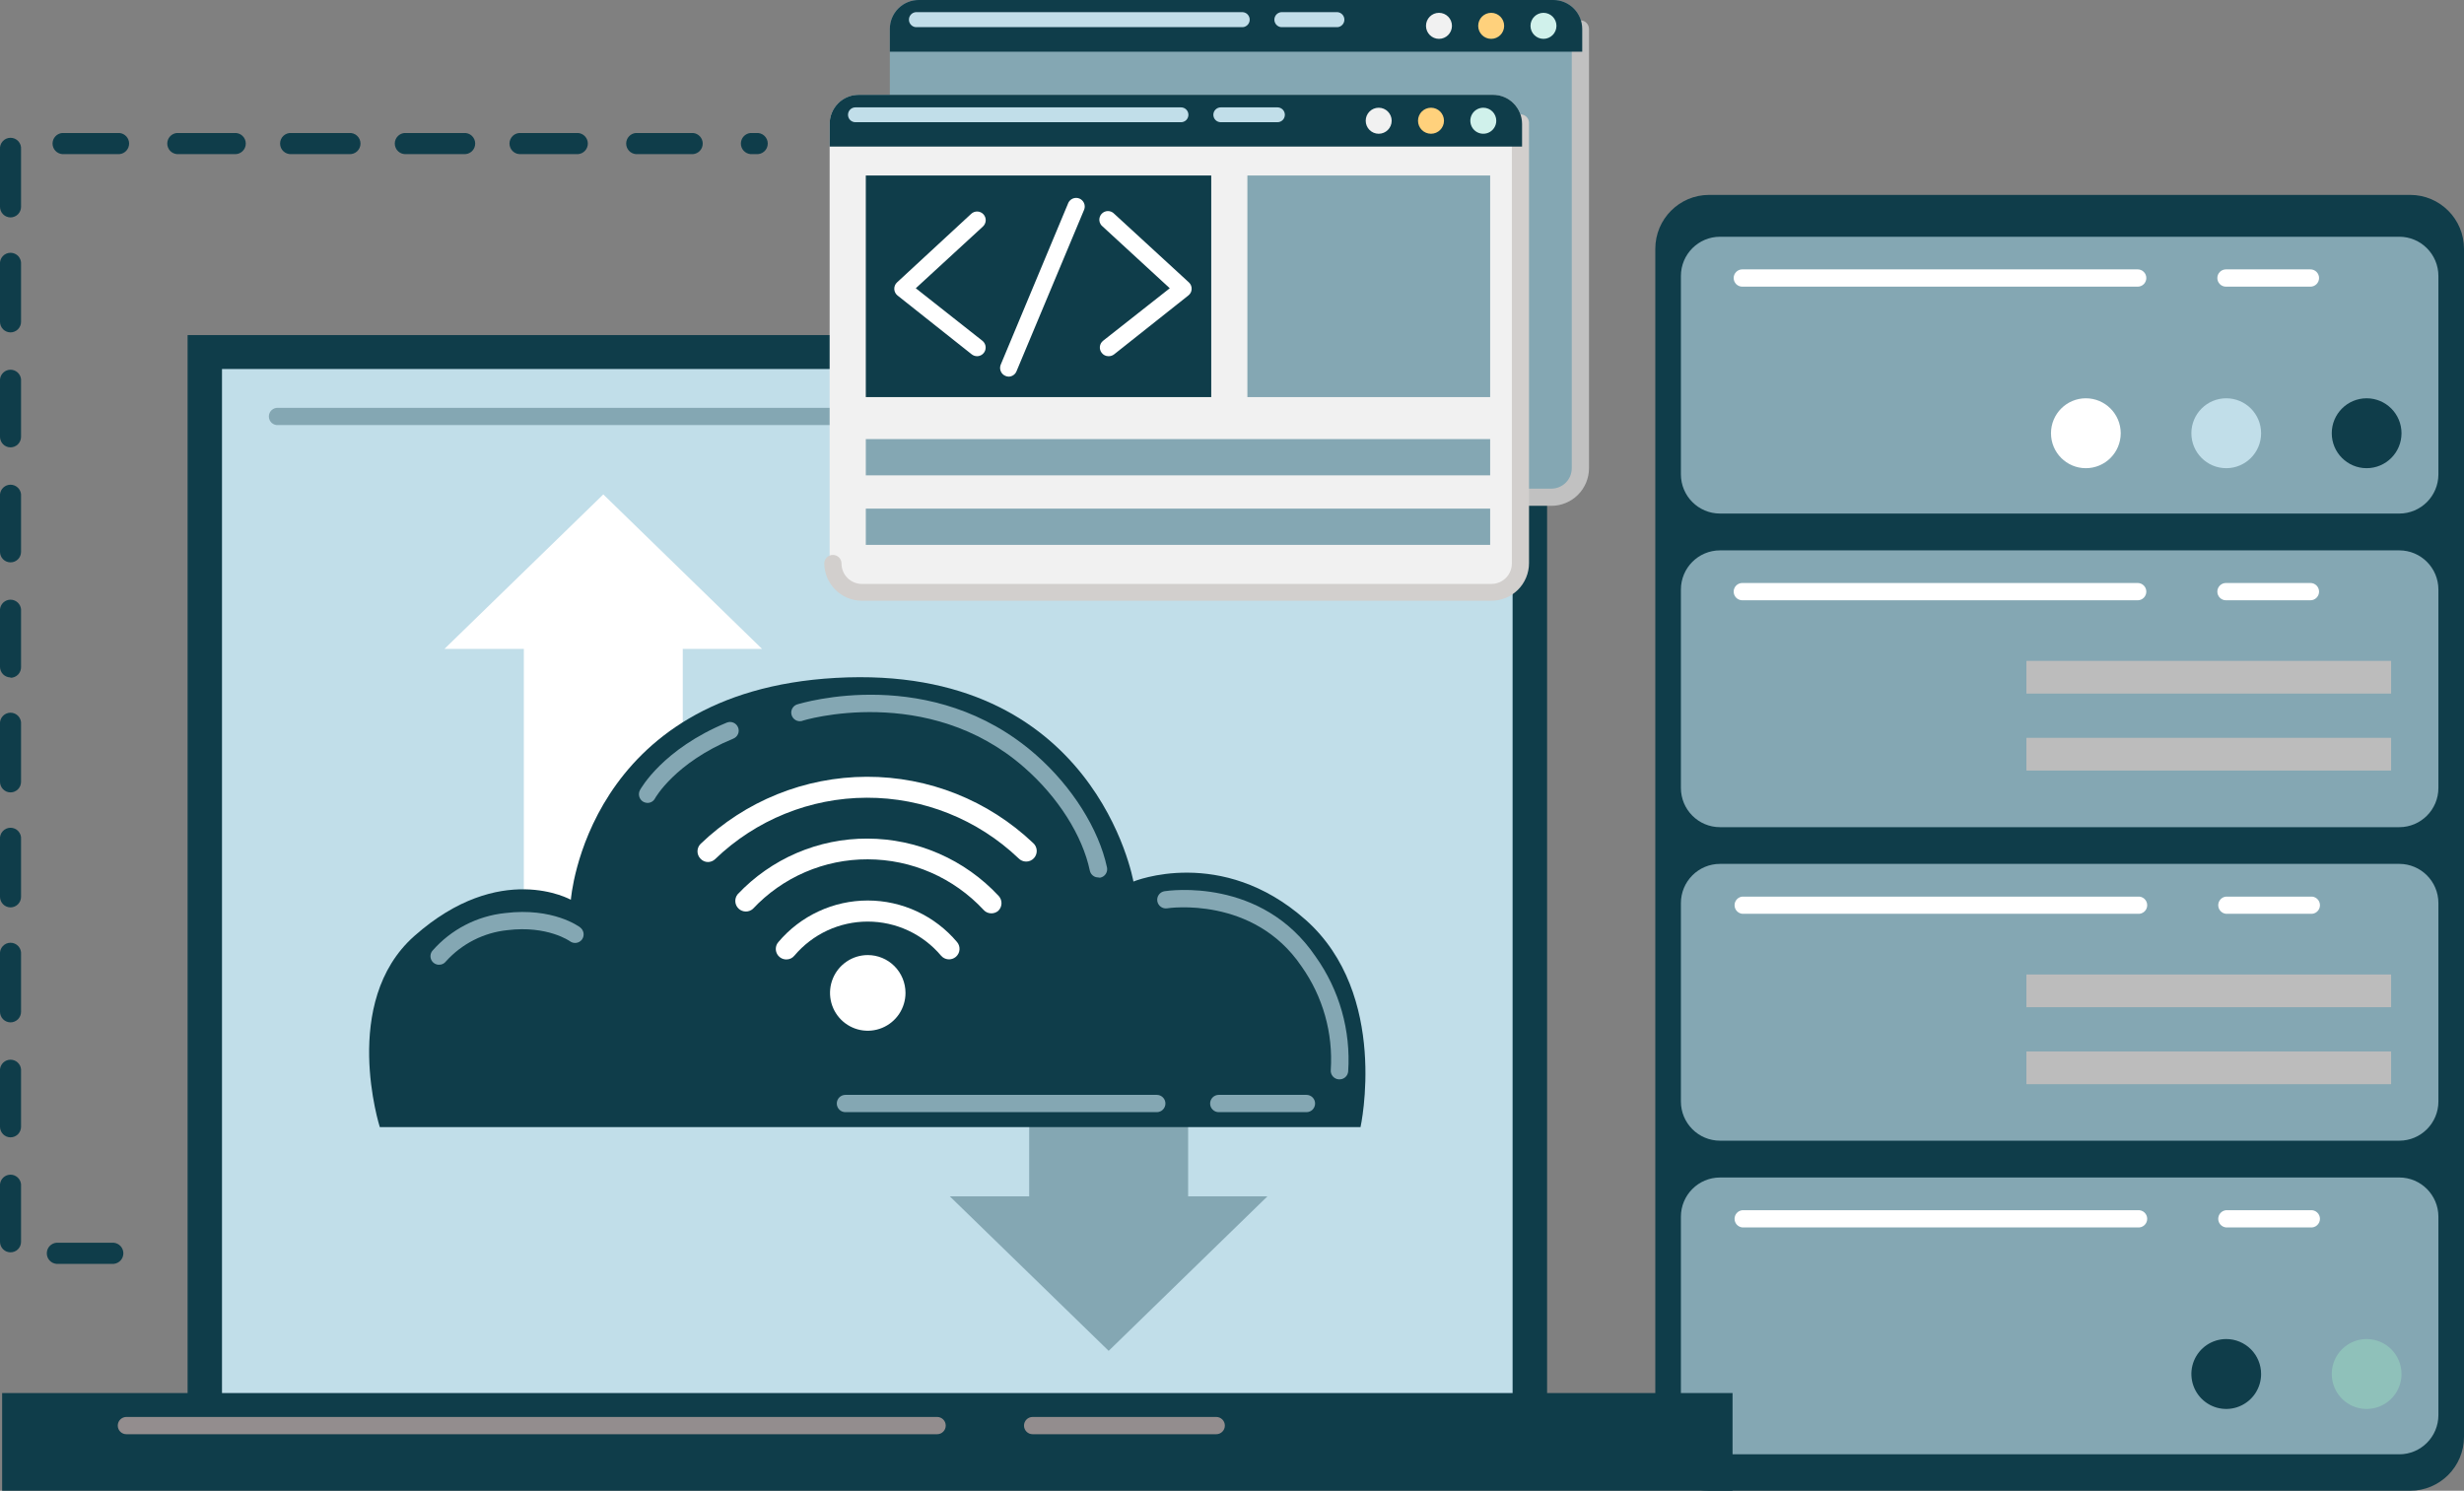 <svg width="157" height="95" viewBox="0 0 157 95" fill="none" xmlns="http://www.w3.org/2000/svg">
<rect x="0" y="0" width="157" height="95" fill="#808080" stroke="none"/>
<g clip-path="url(#clip0_494_2469)">
<path d="M153.573 12.421H108.899C107.006 12.421 105.472 13.96 105.472 15.857V91.564C105.472 93.462 107.006 95 108.899 95H153.573C155.466 95 157 93.462 157 91.564V15.857C157 13.96 155.466 12.421 153.573 12.421Z" fill="#0F3D4A"/>
<path d="M152.876 15.087H109.596C108.219 15.087 107.103 16.206 107.103 17.587V30.227C107.103 31.608 108.219 32.727 109.596 32.727H152.876C154.253 32.727 155.369 31.608 155.369 30.227V17.587C155.369 16.206 154.253 15.087 152.876 15.087Z" fill="#84A7B3"/>
<path d="M132.905 29.836C134.132 29.836 135.127 28.839 135.127 27.609C135.127 26.379 134.132 25.382 132.905 25.382C131.678 25.382 130.684 26.379 130.684 27.609C130.684 28.839 131.678 29.836 132.905 29.836Z" fill="white"/>
<path d="M141.851 29.836C143.078 29.836 144.072 28.839 144.072 27.609C144.072 26.379 143.078 25.382 141.851 25.382C140.624 25.382 139.629 26.379 139.629 27.609C139.629 28.839 140.624 29.836 141.851 29.836Z" fill="#C1DEE9"/>
<path d="M150.796 29.836C152.023 29.836 153.018 28.839 153.018 27.609C153.018 26.379 152.023 25.382 150.796 25.382C149.569 25.382 148.574 26.379 148.574 27.609C148.574 28.839 149.569 29.836 150.796 29.836Z" fill="#0F3D4A"/>
<path d="M147.216 18.268H141.833C141.687 18.268 141.547 18.21 141.444 18.107C141.341 18.003 141.283 17.863 141.283 17.717C141.283 17.571 141.341 17.431 141.444 17.328C141.547 17.224 141.687 17.166 141.833 17.166H147.216C147.361 17.166 147.501 17.224 147.604 17.328C147.707 17.431 147.765 17.571 147.765 17.717C147.765 17.863 147.707 18.003 147.604 18.107C147.501 18.21 147.361 18.268 147.216 18.268Z" fill="white"/>
<path d="M136.208 18.268H111.014C110.869 18.268 110.729 18.21 110.626 18.107C110.523 18.003 110.465 17.863 110.465 17.717C110.465 17.571 110.523 17.431 110.626 17.328C110.729 17.224 110.869 17.166 111.014 17.166H136.208C136.354 17.166 136.494 17.224 136.597 17.328C136.7 17.431 136.758 17.571 136.758 17.717C136.758 17.863 136.7 18.003 136.597 18.107C136.494 18.21 136.354 18.268 136.208 18.268Z" fill="white"/>
<path d="M152.876 35.073H109.596C108.219 35.073 107.103 36.192 107.103 37.572V50.213C107.103 51.593 108.219 52.713 109.596 52.713H152.876C154.253 52.713 155.369 51.593 155.369 50.213V37.572C155.369 36.192 154.253 35.073 152.876 35.073Z" fill="#84A7B3"/>
<path d="M147.216 38.254H141.833C141.687 38.254 141.547 38.196 141.444 38.092C141.341 37.989 141.283 37.849 141.283 37.703C141.283 37.556 141.341 37.416 141.444 37.313C141.547 37.21 141.687 37.152 141.833 37.152H147.216C147.361 37.152 147.501 37.21 147.604 37.313C147.707 37.416 147.765 37.556 147.765 37.703C147.765 37.849 147.707 37.989 147.604 38.092C147.501 38.196 147.361 38.254 147.216 38.254Z" fill="white"/>
<path d="M136.208 38.254H111.014C110.869 38.254 110.729 38.196 110.626 38.092C110.523 37.989 110.465 37.849 110.465 37.703C110.465 37.556 110.523 37.416 110.626 37.313C110.729 37.21 110.869 37.152 111.014 37.152H136.208C136.354 37.152 136.494 37.21 136.597 37.313C136.7 37.416 136.758 37.556 136.758 37.703C136.758 37.849 136.7 37.989 136.597 38.092C136.494 38.196 136.354 38.254 136.208 38.254Z" fill="white"/>
<path d="M152.356 42.116H129.118V44.201H152.356V42.116Z" fill="#BCBCBC"/>
<path d="M152.356 47.02H129.118V49.105H152.356V47.02Z" fill="#BCBCBC"/>
<path d="M152.876 55.052H109.596C108.219 55.052 107.103 56.172 107.103 57.552V70.193C107.103 71.573 108.219 72.692 109.596 72.692H152.876C154.253 72.692 155.369 71.573 155.369 70.193V57.552C155.369 56.172 154.253 55.052 152.876 55.052Z" fill="#84A7B3"/>
<path d="M147.216 58.233H141.833C141.698 58.219 141.573 58.155 141.482 58.054C141.391 57.953 141.34 57.822 141.34 57.685C141.34 57.549 141.391 57.418 141.482 57.317C141.573 57.215 141.698 57.152 141.833 57.138H147.216C147.292 57.13 147.369 57.138 147.443 57.162C147.516 57.185 147.583 57.224 147.64 57.276C147.697 57.328 147.743 57.391 147.774 57.462C147.806 57.532 147.822 57.608 147.822 57.685C147.822 57.763 147.806 57.839 147.774 57.909C147.743 57.98 147.697 58.043 147.64 58.095C147.583 58.146 147.516 58.185 147.443 58.209C147.369 58.233 147.292 58.241 147.216 58.233Z" fill="white"/>
<path d="M136.208 58.233H111.014C110.879 58.219 110.754 58.155 110.663 58.054C110.572 57.953 110.522 57.822 110.522 57.685C110.522 57.549 110.572 57.418 110.663 57.317C110.754 57.215 110.879 57.152 111.014 57.138H136.208C136.285 57.13 136.362 57.138 136.435 57.162C136.508 57.185 136.576 57.224 136.633 57.276C136.69 57.328 136.736 57.391 136.767 57.462C136.798 57.532 136.814 57.608 136.814 57.685C136.814 57.763 136.798 57.839 136.767 57.909C136.736 57.98 136.69 58.043 136.633 58.095C136.576 58.146 136.508 58.185 136.435 58.209C136.362 58.233 136.285 58.241 136.208 58.233Z" fill="white"/>
<path d="M152.356 62.101H129.118V64.186H152.356V62.101Z" fill="#BCBCBC"/>
<path d="M152.356 67.006H129.118V69.091H152.356V67.006Z" fill="#BCBCBC"/>
<path d="M152.876 75.038H109.596C108.219 75.038 107.103 76.157 107.103 77.538V90.178C107.103 91.559 108.219 92.678 109.596 92.678H152.876C154.253 92.678 155.369 91.559 155.369 90.178V77.538C155.369 76.157 154.253 75.038 152.876 75.038Z" fill="#84A7B3"/>
<path d="M144.072 87.56C144.072 88.001 143.942 88.431 143.698 88.798C143.454 89.164 143.107 89.449 142.701 89.618C142.295 89.787 141.848 89.831 141.417 89.745C140.986 89.659 140.591 89.447 140.28 89.135C139.969 88.824 139.758 88.427 139.672 87.995C139.586 87.563 139.63 87.115 139.798 86.708C139.966 86.301 140.251 85.953 140.616 85.708C140.982 85.464 141.411 85.333 141.851 85.333C142.44 85.333 143.005 85.568 143.422 85.985C143.838 86.403 144.072 86.969 144.072 87.56Z" fill="#0F3D4A"/>
<path d="M153.018 87.56C153.018 88.001 152.887 88.431 152.643 88.798C152.399 89.164 152.052 89.449 151.646 89.618C151.24 89.787 150.794 89.831 150.363 89.745C149.932 89.659 149.536 89.447 149.225 89.135C148.914 88.824 148.703 88.427 148.617 87.995C148.531 87.563 148.575 87.115 148.744 86.708C148.912 86.301 149.196 85.953 149.562 85.708C149.927 85.464 150.357 85.333 150.796 85.333C151.385 85.333 151.95 85.568 152.367 85.985C152.784 86.403 153.018 86.969 153.018 87.56Z" fill="#8FC1BA"/>
<path d="M147.216 78.219H141.833C141.698 78.205 141.573 78.141 141.482 78.04C141.391 77.939 141.34 77.807 141.34 77.671C141.34 77.535 141.391 77.403 141.482 77.302C141.573 77.201 141.698 77.137 141.833 77.123H147.216C147.292 77.115 147.369 77.123 147.443 77.147C147.516 77.171 147.583 77.21 147.64 77.262C147.697 77.314 147.743 77.377 147.774 77.447C147.806 77.517 147.822 77.594 147.822 77.671C147.822 77.748 147.806 77.825 147.774 77.895C147.743 77.965 147.697 78.028 147.64 78.08C147.583 78.132 147.516 78.171 147.443 78.195C147.369 78.219 147.292 78.227 147.216 78.219Z" fill="white"/>
<path d="M136.208 78.219H111.014C110.879 78.205 110.754 78.141 110.663 78.04C110.572 77.939 110.522 77.807 110.522 77.671C110.522 77.535 110.572 77.403 110.663 77.302C110.754 77.201 110.879 77.137 111.014 77.123H136.208C136.285 77.115 136.362 77.123 136.435 77.147C136.508 77.171 136.576 77.21 136.633 77.262C136.69 77.314 136.736 77.377 136.767 77.447C136.798 77.517 136.814 77.594 136.814 77.671C136.814 77.748 136.798 77.825 136.767 77.895C136.736 77.965 136.69 78.028 136.633 78.08C136.576 78.132 136.508 78.171 136.435 78.195C136.362 78.219 136.285 78.227 136.208 78.219Z" fill="white"/>
<path d="M98.577 21.354H11.953V94.639H98.577V21.354Z" fill="#0F3D4A"/>
<path d="M96.379 23.516H14.145V92.471H96.379V23.516Z" fill="#C1DEE9"/>
<path d="M110.394 88.774H0.136V95.006H110.394V88.774Z" fill="#0F3D4A"/>
<path d="M77.496 91.398H65.797C65.651 91.398 65.511 91.341 65.408 91.237C65.305 91.134 65.247 90.994 65.247 90.848C65.247 90.701 65.305 90.561 65.408 90.458C65.511 90.355 65.651 90.297 65.797 90.297H77.496C77.641 90.297 77.781 90.355 77.884 90.458C77.987 90.561 78.045 90.701 78.045 90.848C78.045 90.994 77.987 91.134 77.884 91.237C77.781 91.341 77.641 91.398 77.496 91.398Z" fill="#938D8E"/>
<path d="M59.711 91.398H8.053C7.907 91.398 7.768 91.341 7.665 91.237C7.562 91.134 7.504 90.994 7.504 90.848C7.504 90.701 7.562 90.561 7.665 90.458C7.768 90.355 7.907 90.297 8.053 90.297H59.711C59.857 90.297 59.996 90.355 60.099 90.458C60.203 90.561 60.26 90.701 60.26 90.848C60.26 90.994 60.203 91.134 60.099 91.237C59.996 91.341 59.857 91.398 59.711 91.398Z" fill="#938D8E"/>
<path d="M81.159 27.088H70.47C70.394 27.096 70.317 27.088 70.243 27.064C70.17 27.04 70.103 27.001 70.046 26.949C69.989 26.897 69.943 26.834 69.912 26.764C69.88 26.693 69.864 26.617 69.864 26.54C69.864 26.463 69.88 26.386 69.912 26.316C69.943 26.245 69.989 26.182 70.046 26.131C70.103 26.079 70.17 26.04 70.243 26.016C70.317 25.992 70.394 25.984 70.47 25.992H81.159C81.235 25.984 81.313 25.992 81.386 26.016C81.459 26.04 81.526 26.079 81.584 26.131C81.641 26.182 81.686 26.245 81.718 26.316C81.749 26.386 81.765 26.463 81.765 26.54C81.765 26.617 81.749 26.693 81.718 26.764C81.686 26.834 81.641 26.897 81.584 26.949C81.526 27.001 81.459 27.04 81.386 27.064C81.313 27.088 81.235 27.096 81.159 27.088Z" fill="#C8EDE5"/>
<path d="M64.91 27.088H17.737C17.661 27.096 17.583 27.088 17.51 27.064C17.437 27.04 17.37 27.001 17.312 26.949C17.255 26.897 17.21 26.834 17.178 26.764C17.147 26.693 17.131 26.617 17.131 26.54C17.131 26.463 17.147 26.386 17.178 26.316C17.21 26.245 17.255 26.182 17.312 26.131C17.37 26.079 17.437 26.04 17.51 26.016C17.583 25.992 17.661 25.984 17.737 25.992H64.91C65.046 26.006 65.171 26.07 65.262 26.171C65.353 26.272 65.403 26.404 65.403 26.54C65.403 26.676 65.353 26.808 65.262 26.909C65.171 27.01 65.046 27.074 64.91 27.088Z" fill="#84A7B3"/>
<path d="M43.504 39.835H33.377V59.483H43.504V39.835Z" fill="white"/>
<path d="M38.441 31.507L28.319 41.352H48.556L38.441 31.507Z" fill="white"/>
<path d="M65.578 77.751H75.705V58.103H65.578V77.751Z" fill="#84A7B3"/>
<path d="M70.642 86.085L80.757 76.24H60.52L70.642 86.085Z" fill="#84A7B3"/>
<path d="M24.201 71.828H86.689C86.689 71.828 88.556 63.369 83.185 58.612C77.815 53.856 72.219 56.178 72.219 56.178C72.219 56.178 69.809 42.27 53.253 43.2C37.353 44.088 36.373 57.339 36.373 57.339C36.373 57.339 31.876 54.792 26.393 59.655C21.66 63.861 24.201 71.828 24.201 71.828Z" fill="#0F3D4A"/>
<path d="M57.696 63.274C57.696 63.751 57.555 64.217 57.291 64.614C57.027 65.01 56.651 65.319 56.212 65.501C55.772 65.684 55.289 65.732 54.822 65.639C54.356 65.546 53.927 65.316 53.591 64.979C53.255 64.642 53.026 64.212 52.933 63.745C52.84 63.277 52.888 62.792 53.07 62.352C53.252 61.911 53.56 61.535 53.956 61.27C54.351 61.005 54.816 60.863 55.291 60.863C55.929 60.863 56.541 61.117 56.992 61.569C57.443 62.022 57.696 62.635 57.696 63.274Z" fill="white"/>
<path d="M50.104 61.142C49.975 61.142 49.85 61.106 49.742 61.037C49.633 60.968 49.547 60.869 49.494 60.752C49.44 60.635 49.421 60.505 49.439 60.378C49.457 60.251 49.512 60.131 49.596 60.034C50.296 59.204 51.168 58.538 52.151 58.081C53.134 57.623 54.205 57.386 55.288 57.386C56.372 57.386 57.443 57.623 58.426 58.081C59.409 58.538 60.281 59.204 60.981 60.034C61.096 60.17 61.152 60.346 61.137 60.523C61.122 60.7 61.037 60.864 60.902 60.979C60.766 61.093 60.591 61.149 60.414 61.134C60.237 61.119 60.074 61.035 59.959 60.899C59.385 60.219 58.669 59.672 57.862 59.297C57.056 58.923 56.178 58.729 55.288 58.729C54.4 58.729 53.521 58.923 52.715 59.297C51.908 59.672 51.193 60.219 50.618 60.899C50.556 60.976 50.478 61.037 50.389 61.08C50.3 61.122 50.202 61.143 50.104 61.142Z" fill="white"/>
<path d="M63.167 58.204C63.075 58.205 62.984 58.186 62.9 58.15C62.815 58.113 62.739 58.059 62.677 57.99C61.733 56.974 60.589 56.162 59.319 55.607C58.048 55.051 56.678 54.764 55.291 54.762C53.92 54.757 52.563 55.034 51.304 55.577C50.044 56.12 48.91 56.918 47.971 57.919C47.845 58.031 47.682 58.091 47.514 58.088C47.346 58.085 47.185 58.02 47.062 57.904C46.94 57.788 46.866 57.631 46.853 57.462C46.841 57.294 46.892 57.128 46.996 56.995C48.059 55.867 49.341 54.97 50.764 54.358C52.187 53.747 53.72 53.435 55.268 53.441C56.838 53.444 58.39 53.77 59.829 54.398C61.268 55.027 62.563 55.945 63.634 57.096C63.755 57.227 63.82 57.401 63.813 57.58C63.807 57.759 63.73 57.928 63.599 58.05C63.477 58.15 63.325 58.204 63.167 58.204Z" fill="white"/>
<path d="M45.117 54.934C45.027 54.935 44.938 54.917 44.856 54.881C44.773 54.845 44.7 54.793 44.639 54.727C44.576 54.664 44.527 54.591 44.493 54.509C44.46 54.428 44.442 54.341 44.442 54.253C44.442 54.165 44.46 54.078 44.493 53.996C44.527 53.915 44.576 53.841 44.639 53.779C47.487 51.044 51.276 49.512 55.221 49.501C59.165 49.49 62.962 51.001 65.826 53.72C65.895 53.779 65.951 53.853 65.991 53.935C66.031 54.017 66.053 54.106 66.058 54.197C66.062 54.289 66.048 54.38 66.016 54.465C65.984 54.551 65.936 54.629 65.873 54.695C65.81 54.761 65.735 54.814 65.651 54.85C65.567 54.886 65.477 54.905 65.386 54.905C65.295 54.905 65.205 54.887 65.121 54.851C65.037 54.815 64.962 54.763 64.899 54.697C62.289 52.209 58.823 50.826 55.222 50.836C51.62 50.846 48.162 52.248 45.566 54.75C45.445 54.866 45.284 54.931 45.117 54.934Z" fill="white"/>
<path d="M69.98 55.917C69.855 55.917 69.733 55.875 69.635 55.796C69.537 55.717 69.469 55.608 69.442 55.485C68.975 53.252 67.416 50.793 65.265 48.91C59.114 43.508 51.15 45.901 51.085 45.948C50.95 45.978 50.809 45.956 50.69 45.887C50.571 45.817 50.482 45.706 50.441 45.574C50.4 45.442 50.41 45.299 50.469 45.174C50.528 45.05 50.632 44.952 50.76 44.9C51.108 44.793 59.38 42.287 66.009 48.104C68.326 50.142 70.015 52.843 70.535 55.278C70.565 55.42 70.537 55.569 70.457 55.691C70.377 55.814 70.252 55.899 70.11 55.929C70.066 55.933 70.022 55.929 69.98 55.917Z" fill="#84A7B3"/>
<path d="M85.324 68.783H85.295C85.15 68.771 85.016 68.702 84.922 68.591C84.828 68.48 84.781 68.336 84.793 68.191C84.949 65.84 84.292 63.507 82.931 61.586C79.871 57.06 74.423 57.872 74.37 57.884C74.226 57.907 74.079 57.871 73.961 57.785C73.843 57.699 73.764 57.569 73.741 57.425C73.718 57.28 73.754 57.133 73.84 57.014C73.925 56.896 74.055 56.817 74.199 56.794C74.453 56.758 80.391 55.876 83.835 60.97C85.345 63.094 86.076 65.677 85.903 68.279C85.891 68.422 85.824 68.555 85.716 68.649C85.608 68.743 85.467 68.791 85.324 68.783Z" fill="#84A7B3"/>
<path d="M27.982 61.479C27.879 61.481 27.778 61.454 27.69 61.4C27.602 61.347 27.531 61.269 27.485 61.177C27.439 61.084 27.421 60.981 27.431 60.878C27.442 60.775 27.481 60.678 27.545 60.597C28.734 59.234 30.393 58.373 32.189 58.186C35.22 57.813 36.916 59.051 36.969 59.104C37.084 59.192 37.161 59.322 37.182 59.466C37.203 59.61 37.167 59.756 37.081 59.874C36.993 59.99 36.863 60.066 36.719 60.086C36.575 60.106 36.429 60.068 36.313 59.981C36.313 59.981 34.889 58.962 32.325 59.276C30.821 59.432 29.428 60.141 28.414 61.266C28.363 61.333 28.298 61.387 28.223 61.424C28.148 61.461 28.066 61.48 27.982 61.479Z" fill="#84A7B3"/>
<path d="M41.259 51.167C41.168 51.165 41.079 51.143 40.999 51.101C40.871 51.031 40.777 50.914 40.735 50.774C40.693 50.635 40.707 50.484 40.774 50.355C40.833 50.248 42.234 47.731 46.311 46.049C46.445 45.994 46.596 45.995 46.73 46.052C46.864 46.108 46.971 46.216 47.026 46.351C47.053 46.417 47.068 46.489 47.068 46.561C47.069 46.633 47.055 46.704 47.027 46.771C47 46.838 46.959 46.898 46.908 46.949C46.857 47 46.797 47.04 46.73 47.068C43.002 48.602 41.749 50.858 41.737 50.876C41.692 50.964 41.623 51.038 41.539 51.089C41.454 51.14 41.358 51.167 41.259 51.167Z" fill="#84A7B3"/>
<path d="M83.245 70.874H77.655C77.51 70.874 77.37 70.816 77.267 70.713C77.164 70.609 77.106 70.469 77.106 70.323C77.106 70.177 77.164 70.037 77.267 69.933C77.37 69.83 77.51 69.772 77.655 69.772H83.245C83.39 69.772 83.53 69.83 83.633 69.933C83.736 70.037 83.794 70.177 83.794 70.323C83.794 70.469 83.736 70.609 83.633 70.713C83.53 70.816 83.39 70.874 83.245 70.874Z" fill="#84A7B3"/>
<path d="M73.708 70.874H53.868C53.722 70.874 53.582 70.816 53.479 70.713C53.376 70.609 53.318 70.469 53.318 70.323C53.318 70.177 53.376 70.037 53.479 69.933C53.582 69.83 53.722 69.772 53.868 69.772H73.708C73.854 69.772 73.994 69.83 74.097 69.933C74.2 70.037 74.258 70.177 74.258 70.323C74.258 70.469 74.2 70.609 74.097 70.713C73.994 70.816 73.854 70.874 73.708 70.874Z" fill="#84A7B3"/>
<path d="M98.973 0H58.541C57.523 0 56.698 0.827 56.698 1.848V29.842C56.698 30.863 57.523 31.69 58.541 31.69H98.973C99.991 31.69 100.816 30.863 100.816 29.842V1.848C100.816 0.827 99.991 0 98.973 0Z" fill="#84A7B3"/>
<path d="M98.843 32.235H58.707C58.078 32.226 57.477 31.969 57.035 31.521C56.593 31.072 56.345 30.467 56.343 29.836C56.335 29.76 56.343 29.682 56.367 29.609C56.391 29.535 56.43 29.468 56.482 29.41C56.533 29.353 56.596 29.307 56.666 29.276C56.737 29.245 56.813 29.228 56.89 29.228C56.967 29.228 57.043 29.245 57.113 29.276C57.184 29.307 57.246 29.353 57.298 29.41C57.349 29.468 57.388 29.535 57.412 29.609C57.436 29.682 57.444 29.76 57.436 29.836C57.438 30.181 57.575 30.512 57.819 30.756C58.062 31 58.392 31.138 58.736 31.14H98.855C99.198 31.138 99.528 31 99.77 30.756C100.013 30.512 100.149 30.181 100.149 29.836V1.848C100.149 1.702 100.207 1.562 100.31 1.459C100.413 1.355 100.552 1.297 100.698 1.297C100.844 1.297 100.984 1.355 101.087 1.459C101.19 1.562 101.248 1.702 101.248 1.848V29.836C101.247 30.152 101.184 30.465 101.063 30.756C100.942 31.048 100.764 31.312 100.541 31.535C100.318 31.758 100.053 31.934 99.761 32.054C99.47 32.175 99.158 32.236 98.843 32.235Z" fill="#C1C1C1"/>
<path d="M98.973 0H58.541C58.052 0 57.583 0.195 57.238 0.541C56.892 0.888 56.698 1.358 56.698 1.848V3.293H100.816V1.848C100.816 1.358 100.622 0.888 100.276 0.541C99.931 0.195 99.462 0 98.973 0Z" fill="#0F3D4A"/>
<path d="M91.688 2.476C92.145 2.476 92.515 2.105 92.515 1.647C92.515 1.189 92.145 0.817 91.688 0.817C91.231 0.817 90.861 1.189 90.861 1.647C90.861 2.105 91.231 2.476 91.688 2.476Z" fill="#F1F1F1"/>
<path d="M95.014 2.476C95.471 2.476 95.841 2.105 95.841 1.647C95.841 1.189 95.471 0.817 95.014 0.817C94.557 0.817 94.187 1.189 94.187 1.647C94.187 2.105 94.557 2.476 95.014 2.476Z" fill="#FFD17C"/>
<path d="M98.347 2.476C98.803 2.476 99.174 2.105 99.174 1.647C99.174 1.189 98.803 0.817 98.347 0.817C97.89 0.817 97.519 1.189 97.519 1.647C97.519 2.105 97.89 2.476 98.347 2.476Z" fill="#D0F1EB"/>
<path d="M85.236 1.73H81.626C81.509 1.717 81.401 1.661 81.322 1.573C81.244 1.485 81.2 1.371 81.2 1.253C81.2 1.135 81.244 1.021 81.322 0.933C81.401 0.845 81.509 0.789 81.626 0.776H85.236C85.353 0.789 85.461 0.845 85.539 0.933C85.618 1.021 85.661 1.135 85.661 1.253C85.661 1.371 85.618 1.485 85.539 1.573C85.461 1.661 85.353 1.717 85.236 1.73Z" fill="#C1DEE9"/>
<path d="M79.097 1.73H58.34C58.223 1.717 58.115 1.661 58.037 1.573C57.958 1.485 57.915 1.371 57.915 1.253C57.915 1.135 57.958 1.021 58.037 0.933C58.115 0.845 58.223 0.789 58.34 0.776H79.097C79.164 0.769 79.231 0.775 79.296 0.796C79.36 0.816 79.419 0.85 79.469 0.895C79.519 0.94 79.559 0.995 79.587 1.057C79.614 1.119 79.628 1.185 79.628 1.253C79.628 1.32 79.614 1.387 79.587 1.449C79.559 1.51 79.519 1.565 79.469 1.61C79.419 1.655 79.36 1.689 79.296 1.71C79.231 1.73 79.164 1.737 79.097 1.73Z" fill="#C1DEE9"/>
<path d="M95.138 6.048H54.706C53.688 6.048 52.863 6.875 52.863 7.896V35.89C52.863 36.911 53.688 37.738 54.706 37.738H95.138C96.156 37.738 96.982 36.911 96.982 35.89V7.896C96.982 6.875 96.156 6.048 95.138 6.048Z" fill="#F1F1F1"/>
<path d="M95.002 38.283H54.884C54.26 38.274 53.664 38.021 53.223 37.579C52.782 37.137 52.53 36.539 52.52 35.914C52.52 35.768 52.578 35.627 52.681 35.524C52.785 35.421 52.924 35.363 53.07 35.363C53.216 35.363 53.355 35.421 53.459 35.524C53.562 35.627 53.62 35.768 53.62 35.914C53.62 36.258 53.756 36.588 53.998 36.831C54.241 37.074 54.57 37.211 54.913 37.211H95.032C95.376 37.211 95.705 37.075 95.949 36.831C96.193 36.588 96.33 36.258 96.332 35.914V7.896C96.324 7.819 96.332 7.742 96.356 7.668C96.38 7.595 96.419 7.527 96.47 7.47C96.522 7.413 96.585 7.367 96.655 7.336C96.725 7.304 96.801 7.288 96.878 7.288C96.955 7.288 97.031 7.304 97.102 7.336C97.172 7.367 97.235 7.413 97.287 7.47C97.338 7.527 97.377 7.595 97.401 7.668C97.425 7.742 97.433 7.819 97.425 7.896V35.884C97.425 36.202 97.362 36.516 97.24 36.809C97.118 37.102 96.939 37.368 96.714 37.591C96.488 37.814 96.221 37.99 95.927 38.109C95.633 38.228 95.319 38.287 95.002 38.283Z" fill="#D2CFCD"/>
<path d="M95.138 6.042H54.706C54.464 6.042 54.224 6.09 54 6.183C53.776 6.276 53.572 6.413 53.401 6.585C53.23 6.758 53.094 6.962 53.002 7.187C52.909 7.412 52.862 7.653 52.863 7.896V9.341H96.982V7.896C96.982 7.405 96.788 6.935 96.442 6.587C96.097 6.239 95.628 6.043 95.138 6.042Z" fill="#0F3D4A"/>
<path d="M87.847 8.524C88.304 8.524 88.674 8.153 88.674 7.695C88.674 7.237 88.304 6.865 87.847 6.865C87.39 6.865 87.02 7.237 87.02 7.695C87.02 8.153 87.39 8.524 87.847 8.524Z" fill="#F1F1F1"/>
<path d="M91.18 8.524C91.636 8.524 92.007 8.153 92.007 7.695C92.007 7.237 91.636 6.865 91.18 6.865C90.723 6.865 90.352 7.237 90.352 7.695C90.352 8.153 90.723 8.524 91.18 8.524Z" fill="#FFD17C"/>
<path d="M95.339 7.695C95.339 7.859 95.291 8.019 95.2 8.155C95.109 8.292 94.98 8.398 94.829 8.461C94.677 8.523 94.511 8.54 94.351 8.508C94.19 8.476 94.043 8.397 93.927 8.281C93.811 8.165 93.733 8.017 93.701 7.856C93.669 7.695 93.685 7.529 93.748 7.377C93.81 7.226 93.916 7.096 94.052 7.005C94.189 6.914 94.348 6.865 94.512 6.865C94.731 6.865 94.942 6.953 95.097 7.108C95.252 7.264 95.339 7.475 95.339 7.695Z" fill="#D0F1EB"/>
<path d="M81.395 7.789H77.785C77.66 7.789 77.54 7.739 77.451 7.651C77.362 7.562 77.312 7.441 77.312 7.315C77.312 7.19 77.362 7.069 77.451 6.98C77.54 6.891 77.66 6.842 77.785 6.842H81.395C81.521 6.842 81.641 6.891 81.73 6.98C81.818 7.069 81.868 7.19 81.868 7.315C81.868 7.441 81.818 7.562 81.73 7.651C81.641 7.739 81.521 7.789 81.395 7.789Z" fill="#C1DEE9"/>
<path d="M75.25 7.789H54.506C54.38 7.789 54.26 7.739 54.171 7.651C54.083 7.562 54.033 7.441 54.033 7.315C54.033 7.19 54.083 7.069 54.171 6.98C54.26 6.891 54.38 6.842 54.506 6.842H75.25C75.376 6.842 75.496 6.891 75.585 6.98C75.673 7.069 75.723 7.19 75.723 7.315C75.723 7.441 75.673 7.562 75.585 7.651C75.496 7.739 75.376 7.789 75.25 7.789Z" fill="#C1DEE9"/>
<path d="M94.949 11.184H79.481V25.305H94.949V11.184Z" fill="#84A7B3"/>
<path d="M94.949 27.982H55.167V30.292H94.949V27.982Z" fill="#84A7B3"/>
<path d="M94.949 32.413H55.167V34.723H94.949V32.413Z" fill="#84A7B3"/>
<path d="M77.177 11.184H55.167V25.305H77.177V11.184Z" fill="#0F3D4A"/>
<path d="M62.252 22.699C62.129 22.697 62.011 22.656 61.915 22.58L57.188 18.831C57.126 18.781 57.076 18.719 57.04 18.649C57.005 18.578 56.984 18.501 56.981 18.422C56.978 18.342 56.992 18.263 57.023 18.189C57.053 18.115 57.1 18.049 57.158 17.995L61.885 13.624C61.993 13.525 62.135 13.473 62.281 13.479C62.426 13.485 62.563 13.549 62.662 13.656C62.761 13.764 62.813 13.907 62.807 14.053C62.801 14.199 62.737 14.336 62.63 14.435L58.352 18.369L62.594 21.715C62.684 21.786 62.749 21.883 62.781 21.992C62.813 22.102 62.81 22.219 62.774 22.327C62.737 22.435 62.667 22.528 62.575 22.595C62.482 22.662 62.371 22.698 62.258 22.699H62.252Z" fill="white"/>
<path d="M70.63 22.699C70.546 22.7 70.464 22.681 70.389 22.644C70.314 22.607 70.249 22.552 70.198 22.485C70.153 22.429 70.12 22.364 70.1 22.295C70.08 22.226 70.074 22.153 70.082 22.082C70.091 22.01 70.113 21.941 70.148 21.878C70.183 21.815 70.231 21.76 70.287 21.715L74.535 18.369L70.258 14.435C70.198 14.389 70.149 14.33 70.113 14.263C70.077 14.197 70.055 14.123 70.048 14.047C70.042 13.972 70.051 13.896 70.076 13.824C70.1 13.752 70.139 13.686 70.19 13.63C70.241 13.574 70.303 13.529 70.372 13.498C70.441 13.467 70.516 13.451 70.592 13.45C70.667 13.45 70.742 13.465 70.812 13.495C70.882 13.525 70.944 13.569 70.996 13.624L75.752 17.995C75.811 18.049 75.858 18.115 75.888 18.189C75.919 18.262 75.933 18.342 75.929 18.421C75.926 18.501 75.905 18.579 75.869 18.65C75.832 18.72 75.78 18.782 75.717 18.831L70.99 22.58C70.888 22.661 70.76 22.703 70.63 22.699Z" fill="white"/>
<path d="M64.272 24.002C64.199 24 64.127 23.984 64.06 23.954C63.926 23.898 63.82 23.791 63.765 23.657C63.709 23.523 63.709 23.372 63.764 23.238L68.077 12.913C68.14 12.789 68.248 12.693 68.378 12.645C68.509 12.597 68.653 12.6 68.781 12.654C68.909 12.709 69.012 12.809 69.069 12.936C69.126 13.064 69.133 13.208 69.088 13.34L64.775 23.646C64.736 23.749 64.667 23.838 64.578 23.901C64.488 23.964 64.382 24 64.272 24.002Z" fill="white"/>
<path d="M7.25 80.541H3.592C3.425 80.525 3.27 80.448 3.157 80.323C3.044 80.199 2.982 80.037 2.982 79.869C2.982 79.701 3.044 79.538 3.157 79.414C3.27 79.29 3.425 79.212 3.592 79.196H7.25C7.417 79.212 7.572 79.29 7.685 79.414C7.798 79.538 7.86 79.701 7.86 79.869C7.86 80.037 7.798 80.199 7.685 80.323C7.572 80.448 7.417 80.525 7.25 80.541ZM0.668 79.806C0.491 79.806 0.321 79.736 0.196 79.61C0.07 79.485 2.49613e-05 79.315 2.49613e-05 79.137V75.471C0.016 75.303 0.093 75.147 0.217 75.034C0.341 74.921 0.503 74.858 0.671 74.858C0.838 74.858 1 74.921 1.124 75.034C1.248 75.147 1.326 75.303 1.341 75.471V79.137C1.341 79.225 1.324 79.313 1.29 79.395C1.256 79.476 1.206 79.55 1.144 79.612C1.081 79.675 1.007 79.724 0.925 79.757C0.843 79.79 0.756 79.807 0.668 79.806ZM0.668 72.479C0.491 72.478 0.322 72.407 0.197 72.281C0.072 72.156 0.002 71.987 2.49613e-05 71.81V68.143C0.016 67.976 0.093 67.82 0.217 67.707C0.341 67.594 0.503 67.531 0.671 67.531C0.838 67.531 1 67.594 1.124 67.707C1.248 67.82 1.326 67.976 1.341 68.143V71.81C1.34 71.988 1.268 72.158 1.142 72.284C1.016 72.409 0.845 72.479 0.668 72.479ZM0.668 65.152C0.491 65.15 0.322 65.079 0.197 64.954C0.072 64.829 0.002 64.66 2.49613e-05 64.483V60.816C-0.009 60.722 0.002 60.628 0.032 60.539C0.061 60.45 0.109 60.368 0.173 60.298C0.236 60.229 0.313 60.173 0.398 60.135C0.484 60.097 0.577 60.078 0.671 60.078C0.764 60.078 0.857 60.097 0.943 60.135C1.029 60.173 1.106 60.229 1.169 60.298C1.232 60.368 1.28 60.45 1.309 60.539C1.339 60.628 1.35 60.722 1.341 60.816V64.483C1.34 64.661 1.268 64.831 1.142 64.956C1.016 65.082 0.845 65.152 0.668 65.152ZM0.668 57.825C0.49 57.823 0.32 57.751 0.195 57.625C0.07 57.498 1.81275e-05 57.327 2.49613e-05 57.149V53.489C-0.009 53.395 0.002 53.301 0.032 53.212C0.061 53.122 0.109 53.04 0.173 52.971C0.236 52.901 0.313 52.846 0.398 52.808C0.484 52.77 0.577 52.75 0.671 52.75C0.764 52.75 0.857 52.77 0.943 52.808C1.029 52.846 1.106 52.901 1.169 52.971C1.232 53.04 1.28 53.122 1.309 53.212C1.339 53.301 1.35 53.395 1.341 53.489V57.149C1.341 57.238 1.324 57.326 1.29 57.408C1.256 57.49 1.207 57.564 1.144 57.627C1.081 57.69 1.007 57.739 0.925 57.773C0.844 57.807 0.756 57.825 0.668 57.825ZM0.668 50.497C0.49 50.496 0.32 50.424 0.195 50.297C0.07 50.171 1.81275e-05 50 2.49613e-05 49.822V46.155C-0.009 46.062 0.002 45.967 0.032 45.878C0.061 45.789 0.109 45.707 0.173 45.638C0.236 45.568 0.313 45.513 0.398 45.475C0.484 45.437 0.577 45.417 0.671 45.417C0.764 45.417 0.857 45.437 0.943 45.475C1.029 45.513 1.106 45.568 1.169 45.638C1.232 45.707 1.28 45.789 1.309 45.878C1.339 45.967 1.35 46.062 1.341 46.155V49.816C1.342 49.905 1.325 49.994 1.292 50.076C1.258 50.159 1.209 50.234 1.146 50.297C1.083 50.361 1.009 50.411 0.927 50.445C0.845 50.48 0.757 50.497 0.668 50.497ZM0.668 43.17C0.49 43.168 0.32 43.097 0.195 42.97C0.07 42.844 1.81275e-05 42.673 2.49613e-05 42.495V38.828C0.016 38.661 0.093 38.505 0.217 38.392C0.341 38.279 0.503 38.216 0.671 38.216C0.838 38.216 1 38.279 1.124 38.392C1.248 38.505 1.326 38.661 1.341 38.828V42.495C1.344 42.585 1.329 42.676 1.297 42.76C1.264 42.845 1.215 42.922 1.153 42.988C1.09 43.053 1.014 43.105 0.931 43.14C0.848 43.175 0.758 43.194 0.668 43.194V43.17ZM0.668 35.837C0.491 35.837 0.321 35.766 0.196 35.641C0.07 35.515 2.49613e-05 35.345 2.49613e-05 35.167V31.501C0.016 31.333 0.093 31.178 0.217 31.065C0.341 30.951 0.503 30.889 0.671 30.889C0.838 30.889 1 30.951 1.124 31.065C1.248 31.178 1.326 31.333 1.341 31.501V35.167C1.341 35.256 1.324 35.343 1.29 35.425C1.256 35.507 1.206 35.581 1.144 35.643C1.081 35.705 1.007 35.754 0.925 35.788C0.843 35.821 0.756 35.838 0.668 35.837ZM0.668 28.509C0.491 28.508 0.322 28.437 0.197 28.312C0.072 28.187 0.002 28.017 2.49613e-05 27.84V24.174C0.016 24.006 0.093 23.851 0.217 23.737C0.341 23.624 0.503 23.561 0.671 23.561C0.838 23.561 1 23.624 1.124 23.737C1.248 23.851 1.326 24.006 1.341 24.174V27.84C1.34 28.018 1.268 28.189 1.142 28.314C1.016 28.439 0.845 28.509 0.668 28.509ZM0.668 21.182C0.491 21.181 0.322 21.11 0.197 20.985C0.072 20.859 0.002 20.69 2.49613e-05 20.513V16.846C-0.009 16.753 0.002 16.658 0.032 16.569C0.061 16.48 0.109 16.398 0.173 16.328C0.236 16.259 0.313 16.203 0.398 16.166C0.484 16.128 0.577 16.108 0.671 16.108C0.764 16.108 0.857 16.128 0.943 16.166C1.029 16.203 1.106 16.259 1.169 16.328C1.232 16.398 1.28 16.48 1.309 16.569C1.339 16.658 1.35 16.753 1.341 16.846V20.513C1.34 20.691 1.268 20.861 1.142 20.986C1.016 21.112 0.845 21.182 0.668 21.182ZM0.668 13.855C0.49 13.853 0.32 13.782 0.195 13.655C0.07 13.529 1.81275e-05 13.358 2.49613e-05 13.18V9.519C-0.009 9.425 0.002 9.331 0.032 9.242C0.061 9.153 0.109 9.071 0.173 9.001C0.236 8.932 0.313 8.876 0.398 8.838C0.484 8.8 0.577 8.781 0.671 8.781C0.764 8.781 0.857 8.8 0.943 8.838C1.029 8.876 1.106 8.932 1.169 9.001C1.232 9.071 1.28 9.153 1.309 9.242C1.339 9.331 1.35 9.425 1.341 9.519V13.18C1.341 13.268 1.324 13.356 1.29 13.438C1.256 13.52 1.207 13.595 1.144 13.657C1.081 13.72 1.007 13.77 0.925 13.803C0.844 13.838 0.756 13.855 0.668 13.855ZM48.184 9.821H47.817C47.65 9.805 47.495 9.728 47.382 9.603C47.269 9.479 47.207 9.317 47.207 9.149C47.207 8.981 47.269 8.819 47.382 8.694C47.495 8.57 47.65 8.492 47.817 8.476H48.184C48.277 8.468 48.371 8.479 48.46 8.508C48.549 8.538 48.631 8.586 48.7 8.649C48.769 8.713 48.825 8.79 48.863 8.876C48.901 8.962 48.92 9.055 48.92 9.149C48.92 9.243 48.901 9.336 48.863 9.422C48.825 9.508 48.769 9.585 48.7 9.648C48.631 9.711 48.549 9.759 48.46 9.789C48.371 9.819 48.277 9.83 48.184 9.821ZM44.166 9.821H40.508C40.342 9.805 40.186 9.728 40.074 9.603C39.961 9.479 39.898 9.317 39.898 9.149C39.898 8.981 39.961 8.819 40.074 8.694C40.186 8.57 40.342 8.492 40.508 8.476H44.166C44.333 8.492 44.488 8.57 44.601 8.694C44.714 8.819 44.776 8.981 44.776 9.149C44.776 9.317 44.714 9.479 44.601 9.603C44.488 9.728 44.333 9.805 44.166 9.821ZM36.857 9.821H33.2C33.106 9.83 33.012 9.819 32.923 9.789C32.834 9.759 32.753 9.711 32.683 9.648C32.614 9.585 32.559 9.508 32.521 9.422C32.483 9.336 32.463 9.243 32.463 9.149C32.463 9.055 32.483 8.962 32.521 8.876C32.559 8.79 32.614 8.713 32.683 8.649C32.753 8.586 32.834 8.538 32.923 8.508C33.012 8.479 33.106 8.468 33.2 8.476H36.845C37.012 8.492 37.167 8.57 37.28 8.694C37.393 8.819 37.456 8.981 37.456 9.149C37.456 9.317 37.393 9.479 37.28 9.603C37.167 9.728 37.012 9.805 36.845 9.821H36.857ZM29.542 9.821H25.891C25.798 9.83 25.703 9.819 25.614 9.789C25.526 9.759 25.444 9.711 25.375 9.648C25.305 9.585 25.25 9.508 25.212 9.422C25.174 9.336 25.154 9.243 25.154 9.149C25.154 9.055 25.174 8.962 25.212 8.876C25.25 8.79 25.305 8.713 25.375 8.649C25.444 8.586 25.526 8.538 25.614 8.508C25.703 8.479 25.798 8.468 25.891 8.476H29.542C29.636 8.468 29.73 8.479 29.819 8.508C29.908 8.538 29.989 8.586 30.059 8.649C30.128 8.713 30.184 8.79 30.221 8.876C30.259 8.962 30.279 9.055 30.279 9.149C30.279 9.243 30.259 9.336 30.221 9.422C30.184 9.508 30.128 9.585 30.059 9.648C29.989 9.711 29.908 9.759 29.819 9.789C29.73 9.819 29.636 9.83 29.542 9.821ZM22.234 9.821H18.582C18.489 9.83 18.395 9.819 18.306 9.789C18.217 9.759 18.135 9.711 18.066 9.648C17.996 9.585 17.941 9.508 17.903 9.422C17.865 9.336 17.846 9.243 17.846 9.149C17.846 9.055 17.865 8.962 17.903 8.876C17.941 8.79 17.996 8.713 18.066 8.649C18.135 8.586 18.217 8.538 18.306 8.508C18.395 8.479 18.489 8.468 18.582 8.476H22.234C22.327 8.468 22.421 8.479 22.51 8.508C22.599 8.538 22.681 8.586 22.75 8.649C22.819 8.713 22.875 8.79 22.913 8.876C22.951 8.962 22.97 9.055 22.97 9.149C22.97 9.243 22.951 9.336 22.913 9.422C22.875 9.508 22.819 9.585 22.75 9.648C22.681 9.711 22.599 9.759 22.51 9.789C22.421 9.819 22.327 9.83 22.234 9.821ZM14.925 9.821H11.268C11.101 9.805 10.945 9.728 10.832 9.603C10.72 9.479 10.657 9.317 10.657 9.149C10.657 8.981 10.72 8.819 10.832 8.694C10.945 8.57 11.101 8.492 11.268 8.476H14.925C15.018 8.468 15.112 8.479 15.201 8.508C15.29 8.538 15.372 8.586 15.441 8.649C15.511 8.713 15.566 8.79 15.604 8.876C15.642 8.962 15.661 9.055 15.661 9.149C15.661 9.243 15.642 9.336 15.604 9.422C15.566 9.508 15.511 9.585 15.441 9.648C15.372 9.711 15.29 9.759 15.201 9.789C15.112 9.819 15.018 9.83 14.925 9.821ZM7.616 9.821H3.959C3.792 9.805 3.637 9.728 3.524 9.603C3.411 9.479 3.348 9.317 3.348 9.149C3.348 8.981 3.411 8.819 3.524 8.694C3.637 8.57 3.792 8.492 3.959 8.476H7.616C7.783 8.492 7.938 8.57 8.051 8.694C8.164 8.819 8.227 8.981 8.227 9.149C8.227 9.317 8.164 9.479 8.051 9.603C7.938 9.728 7.783 9.805 7.616 9.821Z" fill="#0F3D4A"/>
</g>
<defs>
<clipPath id="clip0_494_2469">
<rect width="157" height="95" fill="white"/>
</clipPath>
</defs>
</svg>
